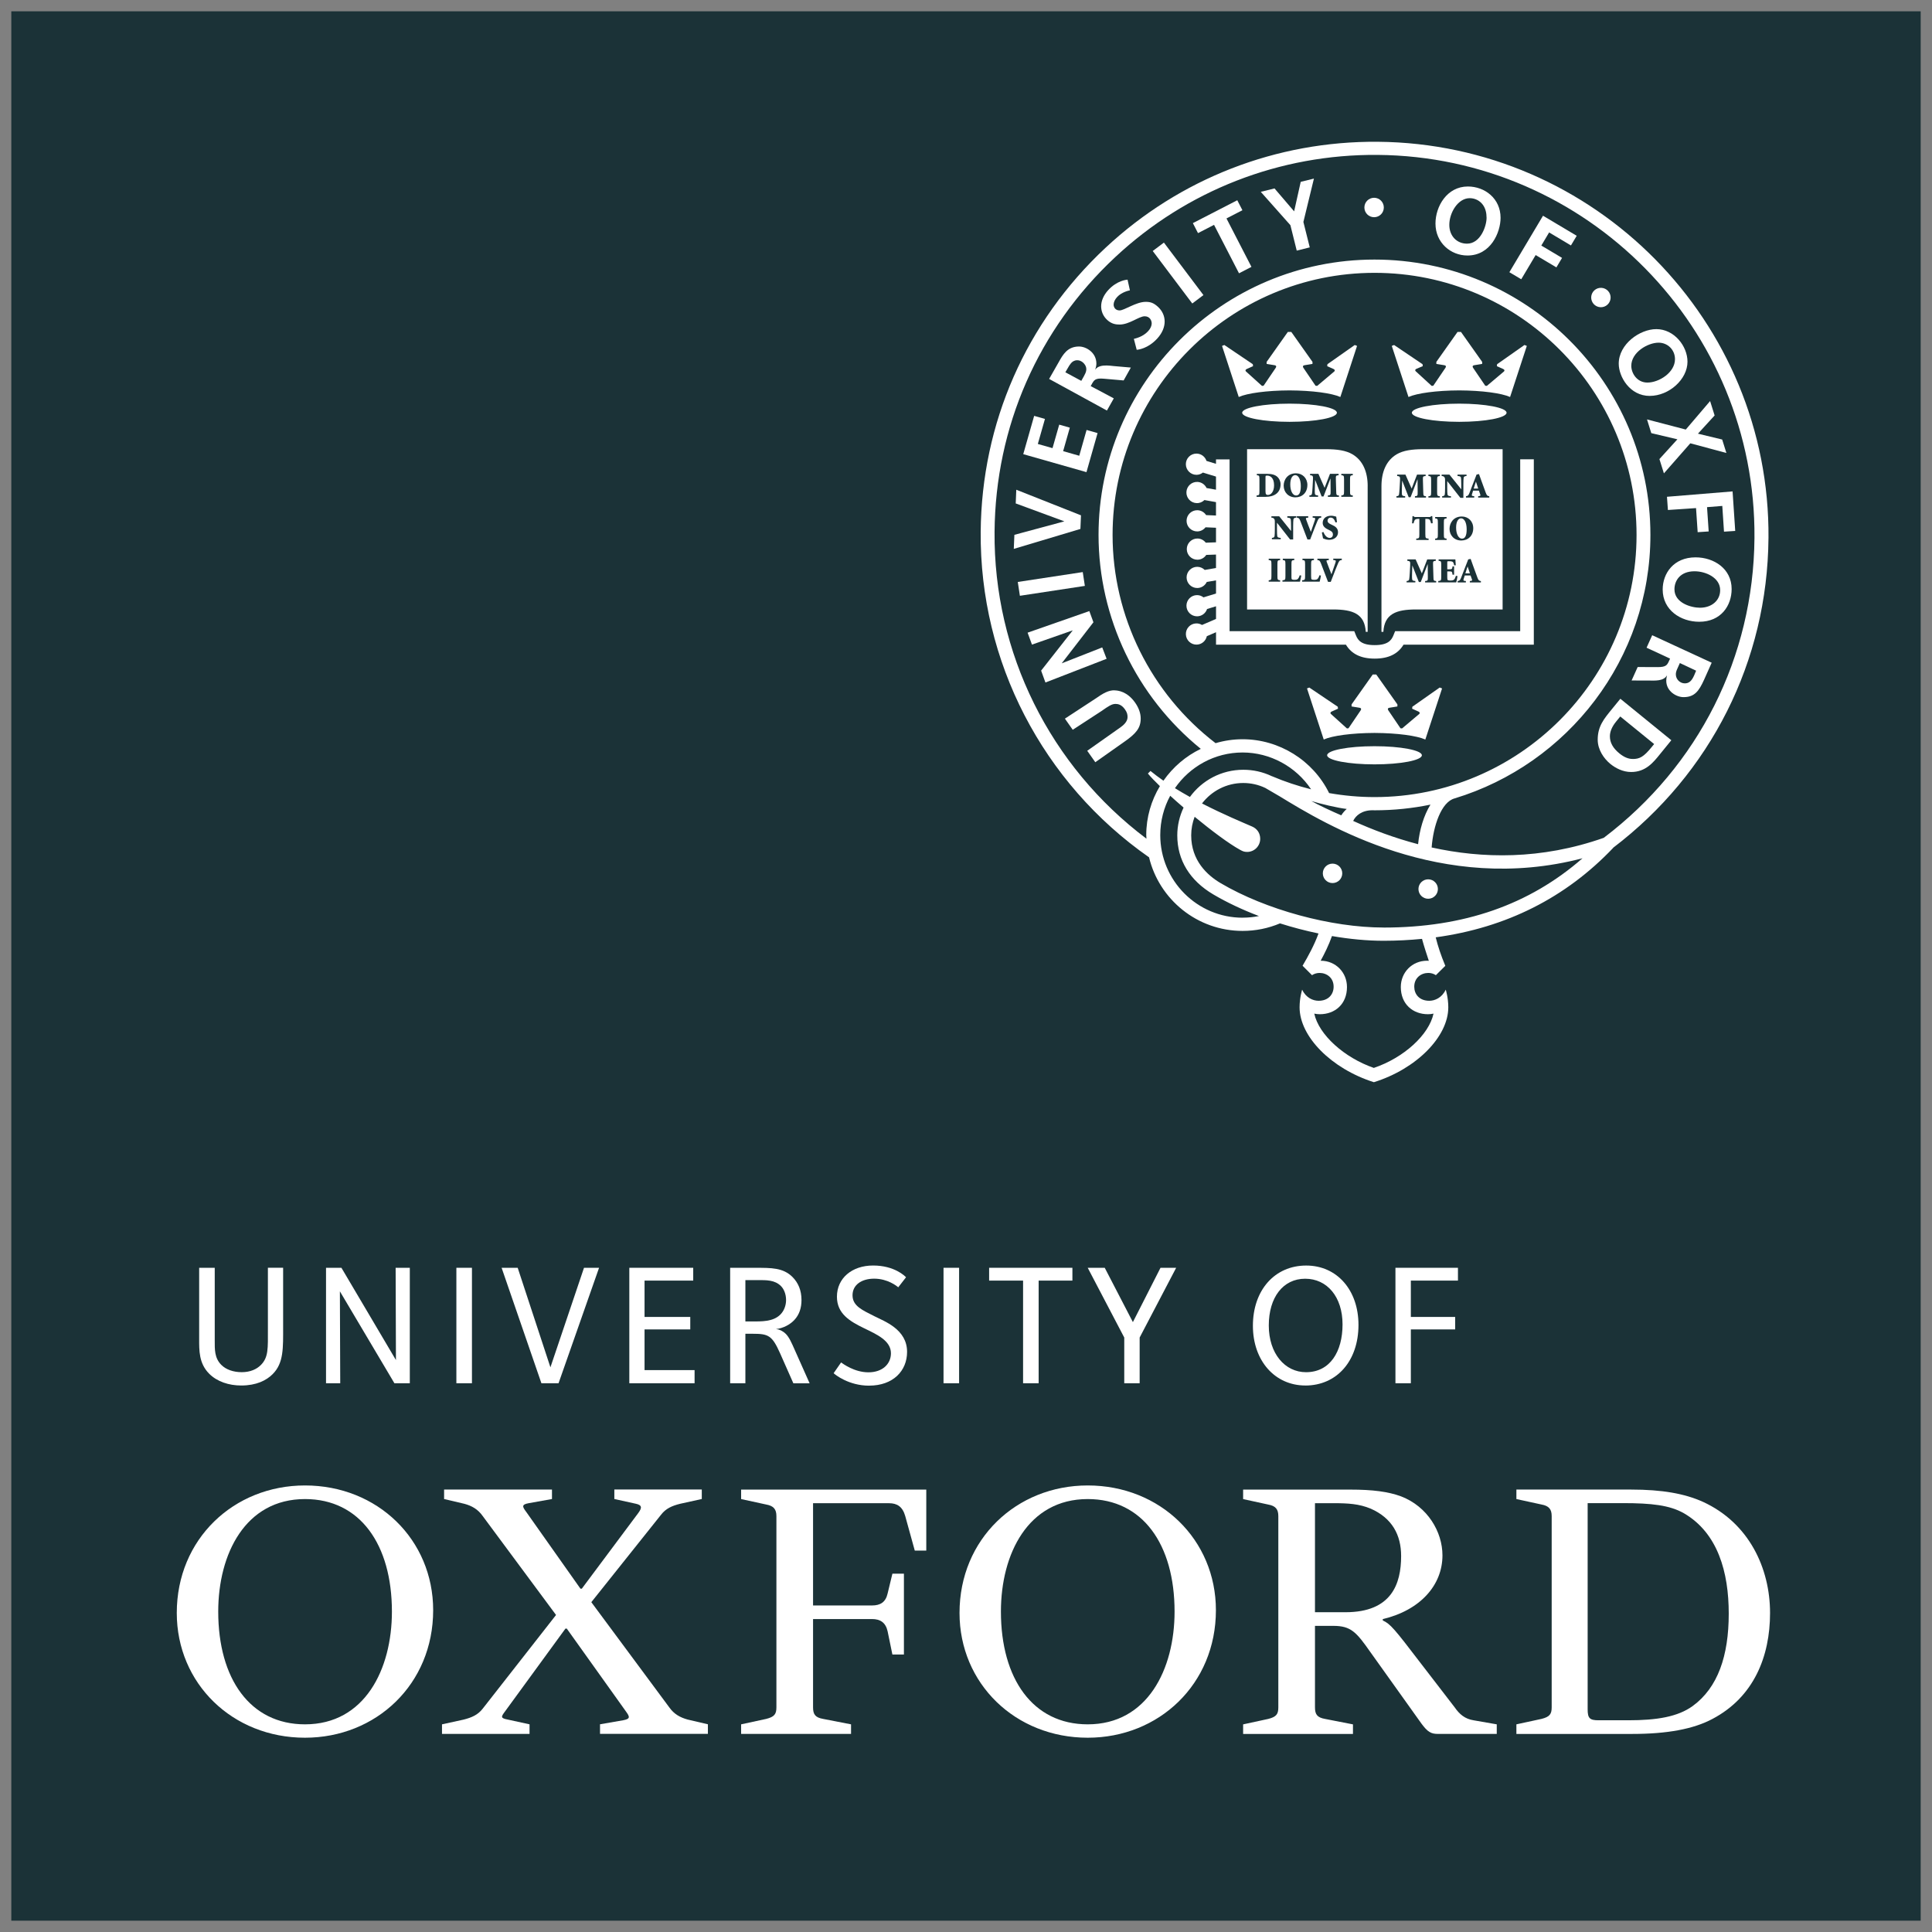 <?xml version="1.0" encoding="UTF-8"?>
<svg xmlns="http://www.w3.org/2000/svg" xmlns:xlink="http://www.w3.org/1999/xlink" id="b" viewBox="0 0 68 68">
  <rect x="0" y="0" width="68" height="68" fill="#808080" stroke="none"/>
  <defs>
    <style>.h{fill:none;}.h,.i,.j{stroke-width:0px;}.k{clip-path:url(#c);}.i{fill:#1b3237;}.j{fill:#fff;}</style>
    <clipPath id="c">
      <rect class="h" x=".398" y=".398" width="67.204" height="67.204"></rect>
    </clipPath>
  </defs>
  <rect class="i" x=".398" y=".398" width="67.204" height="67.204"></rect>
  <g class="k">
    <path class="j" d="m9.599,48.363c-.225.226-.579.402-1.109.402-.433,0-.847-.134-1.127-.414-.366-.366-.353-.829-.353-1.231v-2.498h.548v2.559c0,.311-.012.615.232.859.164.164.42.256.719.256s.524-.104.67-.25c.274-.274.25-.585.25-1.274v-2.151h.536v2.066c0,.755.024,1.285-.366,1.675"></path>
    <polygon class="j" points="13.882 48.686 11.963 45.451 11.975 48.686 11.475 48.686 11.475 44.622 12.017 44.622 13.936 47.87 13.925 44.622 14.424 44.622 14.424 48.686 13.882 48.686"></polygon>
    <rect class="j" x="16.063" y="44.622" width=".548" height="4.064"></rect>
    <polygon class="j" points="19.659 48.686 19.056 48.686 17.655 44.622 18.221 44.622 19.373 48.125 20.555 44.622 21.085 44.622 19.659 48.686"></polygon>
    <polygon class="j" points="22.15 48.686 22.15 44.622 24.399 44.622 24.399 45.073 22.686 45.073 22.686 46.352 24.295 46.352 24.295 46.791 22.686 46.791 22.686 48.223 24.447 48.223 24.447 48.686 22.15 48.686"></polygon>
    <path class="j" d="m27.923,48.686l-.469-1.06c-.28-.628-.414-.682-.963-.682h-.256v1.743h-.536v-4.064h.902c.542,0,.963-.006,1.292.323.201.201.317.469.317.81,0,.281-.079.518-.25.701-.146.158-.384.292-.652.323.134.006.268.086.347.165.122.122.207.317.317.567l.524,1.176h-.573Zm-.433-3.418c-.219-.22-.506-.213-.835-.213h-.42v1.456h.189c.39,0,.786.012,1.042-.243.128-.128.201-.317.201-.512,0-.219-.085-.396-.177-.487"></path>
    <path class="j" d="m30.59,48.771c-.719,0-1.2-.39-1.249-.439l.262-.378c.073.049.469.347.963.347.5,0,.792-.298.792-.67,0-.445-.497-.664-.936-.877-.518-.25-.965-.518-.965-1.115,0-.646.524-1.097,1.274-1.097s1.121.372,1.158.414l-.274.353c-.049-.043-.372-.304-.847-.304-.445,0-.762.219-.762.585,0,.384.36.526.762.733.359.183,1.158.461,1.158,1.259,0,.67-.494,1.188-1.335,1.188"></path>
    <rect class="j" x="33.209" y="44.622" width=".548" height="4.064"></rect>
    <polygon class="j" points="36.557 45.073 36.557 48.686 36.009 48.686 36.009 45.073 34.814 45.073 34.814 44.622 37.745 44.622 37.745 45.073 36.557 45.073"></polygon>
    <polygon class="j" points="40.112 47.077 40.112 48.686 39.57 48.686 39.57 47.077 38.284 44.622 38.883 44.622 39.874 46.534 40.846 44.622 41.397 44.622 40.112 47.077"></polygon>
    <path class="j" d="m45.944,48.765c-1.072,0-1.846-.871-1.846-2.102,0-1.255.768-2.12,1.876-2.12,1.085,0,1.84.865,1.84,2.09,0,1.267-.762,2.133-1.871,2.133m-.006-3.759c-.774,0-1.28.652-1.28,1.645,0,.987.567,1.645,1.31,1.645.847,0,1.286-.725,1.286-1.682,0-.969-.542-1.608-1.316-1.608"></path>
    <polygon class="j" points="49.657 45.073 49.657 46.352 51.217 46.352 51.217 46.791 49.657 46.791 49.657 48.686 49.115 48.686 49.115 44.622 51.315 44.622 51.315 45.073 49.657 45.073"></polygon>
    <path class="j" d="m15.246,56.674c0,2.603-2.005,4.488-4.512,4.488-2.552,0-4.512-1.909-4.512-4.392,0-2.601,2.007-4.487,4.512-4.487,2.556,0,4.512,1.908,4.512,4.391m-1.452.048c0-2.363-1.123-3.96-3.059-3.96-2.1,0-3.054,1.932-3.054,3.96,0,2.364,1.122,3.969,3.054,3.969,2.103,0,3.059-1.937,3.059-3.969"></path>
    <path class="j" d="m42.796,56.674c0,2.603-2.005,4.488-4.512,4.488-2.552,0-4.512-1.909-4.512-4.392,0-2.601,2.006-4.487,4.512-4.487,2.554,0,4.512,1.908,4.512,4.391m-1.455.048c0-2.363-1.122-3.96-3.057-3.96-2.101,0-3.055,1.932-3.055,3.96,0,2.364,1.122,3.969,3.055,3.969,2.101,0,3.057-1.937,3.057-3.969"></path>
    <path class="j" d="m46.282,56.745h1.074c1.623,0,1.959-.997,1.959-1.978,0-.735-.311-1.334-1.074-1.669-.407-.168-.789-.191-1.313-.191h-.645v3.839Zm1.959,1.415c-.502-.719-.693-.935-1.313-.935h-.645v2.869c0,.24.072.358.358.407l.979.191v.337h-3.866v-.337l.882-.191c.287-.073.357-.167.357-.407v-6.731c0-.24-.093-.361-.357-.408l-.882-.192v-.334h3.77c.789,0,1.337.071,1.791.239.93.358,1.455,1.245,1.455,2.076,0,1.053-.786,1.931-2.1,2.243v.048c.264.119.406.289,1.337,1.508l1.194,1.551c.166.24.358.407.667.455l.813.142v.337h-2.076c-.24,0-.36-.073-.574-.362l-1.79-2.507Z"></path>
    <path class="j" d="m31.409,55.389h.406v2.844h-.406l-.168-.817c-.069-.31-.26-.431-.548-.431h-2.076v3.108c0,.24.071.358.356.407l.981.191v.337h-3.869v-.337l.882-.191c.288-.073.36-.167.36-.407v-6.731c0-.24-.096-.361-.36-.408l-.882-.192v-.334h6.517v2.147h-.405l-.335-1.212c-.096-.337-.287-.455-.573-.455h-2.672v3.599h2.076c.288,0,.479-.112.548-.421l.168-.695Z"></path>
    <path class="j" d="m53.372,61.028v-.337l.883-.191c.287-.073.359-.167.359-.407v-6.731c0-.24-.096-.361-.359-.408l-.883-.192v-.334h4.035c1.098,0,1.886.142,2.529.431,1.625.744,2.364,2.34,2.364,3.912,0,1.533-.571,2.962-2.028,3.73-.668.357-1.599.528-2.816.528h-4.083Zm2.508-8.122v7.256c0,.313.071.386.382.386h1.05c1.002,0,1.742-.121,2.268-.504.884-.647,1.266-1.765,1.266-3.251,0-1.454-.382-2.835-1.576-3.53-.503-.287-1.146-.358-2.149-.358h-1.241Z"></path>
    <path class="j" d="m18.638,60.691v.337h-3.081v-.337l.763-.167c.286-.073.502-.167.671-.386l2.58-3.296-2.58-3.481c-.168-.24-.384-.361-.646-.432l-.714-.168v-.334h3.797v.334l-.813.145c-.261.047-.237.118-.092.31l1.907,2.7h.048l1.98-2.653c.144-.191.144-.287-.072-.335l-.763-.168v-.334h3.078v.334l-.762.168c-.288.071-.504.168-.67.383l-2.456,3.08,2.742,3.7c.168.24.384.358.647.431l.714.167v.337h-3.797v-.337l.815-.142c.259-.048.235-.121.095-.313l-2.08-2.913h-.047l-2.125,2.913c-.144.192-.167.24.095.289l.765.167Z"></path>
    <path class="j" d="m48.138,17.111c0-.502-.17-.906-.537-1.122-.23-.135-.542-.179-.926-.179h-2.782s0,5.641,0,5.641h3.028c.701,0,1.113.158,1.149.787h.067v-5.127Z"></path>
    <path class="j" d="m48.623,17.111c0-.502.17-.906.537-1.122.23-.135.542-.179.926-.179h2.801s0,5.641,0,5.641h-3.048c-.701,0-1.113.158-1.149.787h-.067v-5.127Z"></path>
    <path class="j" d="m53.506,16.169v6.047h-4.403l-.06.149c-.072.177-.201.341-.659.341s-.587-.164-.658-.341l-.06-.149h-4.389v-6.047h-.478v.156l-.335-.103c-.049-.149-.188-.257-.353-.257-.206,0-.373.167-.373.373s.168.374.373.374c.086,0,.164-.03.227-.079l.461.141v.462l-.332-.059c-.057-.121-.176-.208-.318-.215-.206-.01-.381.149-.391.355-.01.206.149.381.355.391.108.005.207-.037.279-.108l.407.073v.472l-.348-.015c-.066-.103-.182-.172-.314-.172-.206,0-.374.167-.374.373s.168.373.374.373c.12,0,.225-.058.294-.145l.368.016v.513l-.36.013c-.068-.089-.174-.147-.295-.147-.206,0-.373.167-.373.373s.167.373.373.373c.131,0,.245-.067.312-.169l.343-.012v.473l-.397.068c-.068-.068-.161-.11-.264-.11-.206,0-.374.167-.374.373s.168.373.374.373c.148,0,.276-.087.336-.213l.326-.056v.463l-.441.135c-.063-.049-.141-.079-.227-.079-.206,0-.373.167-.373.373s.168.373.373.373c.165,0,.304-.108.353-.257l.315-.096v.445l-.493.213c-.061-.038-.134-.058-.21-.055-.206.008-.367.182-.358.388.008.206.182.367.388.358.174-.007.314-.133.349-.296l.324-.14v.439h4.572c.194.322.521.49,1.013.49s.82-.168,1.014-.49h4.586v-6.525h-.478Z"></path>
    <path class="j" d="m45.388,14.207c-.921,0-1.667.143-1.667.32s.746.32,1.667.32,1.666-.143,1.666-.32-.746-.32-1.666-.32"></path>
    <path class="j" d="m47.683,12.143l-.962.676-.008.069.229.103c.045.023.046.059.023.081l-.604.51-.058-.005-.428-.631c-.029-.041-.019-.081.033-.09l.287-.047v-.072l-.745-1.053h-.123l-.745,1.053v.072l.287.047c.052.009.062.049.033.09l-.428.631-.057.005-.565-.51c-.023-.022-.022-.058.022-.081l.229-.103-.008-.069-1.002-.676-.081.032.588,1.798c.299-.134.985-.229,1.788-.232.804.004,1.49.098,1.788.232l.588-1.798-.081-.032Z"></path>
    <path class="j" d="m48.378,26.264c-.921,0-1.667.143-1.667.319s.746.32,1.667.32,1.667-.143,1.667-.32-.746-.319-1.667-.319"></path>
    <path class="j" d="m50.672,24.199l-.962.676-.008.069.229.103c.045.022.046.059.023.081l-.605.51-.057-.005-.428-.631c-.029-.041-.019-.082.033-.09l.287-.047v-.072l-.745-1.053h-.123l-.745,1.053v.072l.287.047c.051.009.062.049.033.09l-.428.631-.057.005-.564-.51c-.023-.022-.022-.059.022-.081l.229-.103-.008-.069-1.002-.676-.081.032.589,1.798c.299-.134.985-.229,1.788-.232.803.004,1.489.098,1.788.232l.589-1.798-.081-.032Z"></path>
    <path class="j" d="m51.36,14.207c-.921,0-1.667.143-1.667.32s.746.32,1.667.32,1.666-.143,1.666-.32-.746-.32-1.666-.32"></path>
    <path class="j" d="m53.655,12.143l-.962.676-.008.069.229.103c.045.023.046.059.023.081l-.604.51-.057-.005-.428-.631c-.029-.041-.019-.081.032-.09l.287-.047v-.072l-.745-1.053h-.122l-.745,1.053v.072l.288.047c.051.009.062.049.032.09l-.428.631-.057.005-.564-.517c-.023-.022-.023-.058.022-.081l.229-.096-.008-.069-1.002-.676-.081.032.588,1.798c.299-.134.985-.229,1.788-.232.803.004,1.489.098,1.788.232l.589-1.798-.081-.032Z"></path>
    <path class="j" d="m48.706,7.303c0,.189-.153.342-.342.342s-.342-.153-.342-.342.153-.342.342-.342.342.153.342.342"></path>
    <path class="j" d="m56.688,10.489c-.01.189-.171.334-.359.324-.189-.01-.333-.17-.324-.359.01-.188.171-.333.359-.323.189.01.334.17.324.359"></path>
    <path class="i" d="m44.602,16.678c.153,0,.28.03.363.111.059.056.107.148.107.255,0,.31-.235.443-.523.443h-.321v-.048c.091-.008.1-.016.1-.151v-.411c0-.134-.01-.143-.091-.15v-.049h.363Zm-.061.611c0,.11.027.132.087.132.107,0,.215-.118.215-.339,0-.267-.135-.342-.241-.342-.029,0-.045.004-.054.009-.006.002-.007.031-.007.062v.478Z"></path>
    <path class="i" d="m46.015,17.072c0,.266-.182.433-.42.433-.251,0-.414-.183-.414-.412,0-.201.134-.434.432-.434.227,0,.403.167.403.413m-.603-.021c0,.225.084.389.206.389.107,0,.165-.103.165-.329,0-.25-.089-.388-.196-.388-.096,0-.175.109-.175.327"></path>
    <path class="i" d="m47.114,16.678v.049c-.095.009-.1.014-.096.144l.012.417c.004.138.006.142.096.151v.048h-.389v-.048c.093-.009.097-.013.096-.151l-.004-.438h-.005l-.24.623h-.067l-.227-.58h-.003l-.009.276c-.004.107-.003.167.002.205.005.046.032.057.113.064v.048h-.307v-.048c.06-.005.083-.018.091-.064.006-.038.014-.104.02-.218l.014-.251c.009-.157-.001-.17-.1-.179v-.049h.292l.218.492.19-.492h.302Z"></path>
    <path class="i" d="m47.517,17.287c0,.134.01.143.096.151v.048h-.403v-.048c.086-.008.096-.016.096-.151v-.41c0-.134-.01-.143-.096-.151v-.049h.403v.049c-.086.007-.096.016-.096.151v.41Z"></path>
    <path class="i" d="m45.515,18.988h-.107l-.46-.587h-.003v.229c0,.131.005.199.01.238.006.044.04.06.122.064v.048h-.31v-.048c.055-.003.087-.02.093-.064.005-.039.01-.107.01-.238v-.229c0-.092-.002-.108-.027-.143-.019-.026-.05-.035-.094-.038v-.049h.275l.414.516h.003v-.167c0-.131-.005-.199-.01-.238-.006-.043-.04-.059-.122-.063v-.049h.317v.049c-.062.003-.094.02-.101.063-.005.039-.01.107-.01.238v.468Z"></path>
    <path class="i" d="m46.018,18.988c-.086-.224-.203-.531-.248-.648-.041-.107-.066-.113-.126-.121v-.049h.402v.049l-.043.005c-.046.005-.046.016-.032.06.022.07.12.315.167.437.039-.106.118-.343.138-.402.026-.076.019-.09-.037-.096l-.038-.004v-.049h.301v.049c-.071.009-.088.015-.137.128-.007.017-.159.387-.252.641h-.096Z"></path>
    <path class="i" d="m46.579,18.723c.026.072.1.21.221.21.065,0,.114-.042.114-.123,0-.073-.048-.114-.124-.149l-.018-.009c-.102-.047-.218-.112-.218-.245,0-.141.102-.255.297-.255.038,0,.078.005.115.015.028.007.048.012.065.018.005.048.014.109.027.194l-.055.009c-.027-.082-.071-.17-.169-.17-.063,0-.108.049-.108.109,0,.062.048.098.128.134l.027.013c.115.052.213.116.213.261,0,.153-.123.265-.316.265-.05,0-.101-.01-.134-.021-.037-.013-.064-.022-.078-.03-.01-.057-.026-.124-.041-.208l.055-.016Z"></path>
    <path class="i" d="m44.961,20.273c0,.134.01.143.096.151v.048h-.403v-.048c.086-.008.096-.016.096-.151v-.41c0-.134-.01-.143-.096-.151v-.049h.403v.049c-.086.008-.096.016-.096.151v.41Z"></path>
    <path class="i" d="m45.454,20.289c0,.065.002.096.025.107.02.01.049.011.087.011.04,0,.093-.003.119-.036.02-.023.041-.057.061-.123l.054.009c-.007.047-.034.177-.045.215h-.617v-.048c.095-.008.105-.016.105-.151v-.411c0-.134-.01-.143-.093-.15v-.049h.405v.049c-.09.007-.1.016-.1.15v.427Z"></path>
    <path class="i" d="m46.148,20.289c0,.065.002.096.025.107.02.01.049.011.087.011.04,0,.093-.003.119-.036.02-.023.041-.057.061-.123l.053.009c-.007.047-.033.177-.045.215h-.617v-.048c.095-.008.104-.016.104-.151v-.411c0-.134-.01-.143-.093-.15v-.049h.404v.049c-.09.007-.099.016-.099.15v.427Z"></path>
    <path class="i" d="m46.742,20.48c-.086-.224-.203-.531-.248-.648-.041-.107-.066-.113-.126-.12v-.049h.402v.049l-.042.005c-.046.005-.046.016-.032.06.022.069.121.315.167.436.038-.106.118-.343.138-.402.026-.076.018-.09-.038-.096l-.037-.004v-.049h.301v.049c-.071.009-.088.015-.137.128-.007.017-.159.387-.252.641h-.096Z"></path>
    <path class="i" d="m50.178,16.705v.049c-.095.009-.1.014-.096.144l.012.417c.004.138.006.142.096.151v.048h-.389v-.048c.093-.009.097-.013.096-.151l-.004-.438h-.005l-.24.623h-.067l-.227-.58h-.003l-.009.276c-.004.107-.003.167.002.205.005.046.032.057.113.064v.048h-.307v-.048c.06-.005.084-.018.091-.064.006-.038.014-.104.02-.218l.014-.251c.009-.157-.001-.17-.1-.179v-.049h.292l.218.492.19-.492h.302Z"></path>
    <path class="i" d="m50.582,17.315c0,.134.01.143.096.151v.048h-.403v-.048c.086-.008.096-.016.096-.151v-.41c0-.134-.01-.143-.096-.151v-.049h.403v.049c-.086.007-.096.016-.096.151v.41Z"></path>
    <path class="i" d="m51.507,17.522h-.107l-.46-.587h-.003v.229c0,.13.005.199.01.237.006.044.04.06.122.064v.048h-.31v-.048c.055-.003.087-.02.093-.064.005-.038.01-.107.01-.237v-.229c0-.092-.002-.108-.027-.143-.019-.026-.05-.035-.094-.038v-.049h.275l.414.516h.002v-.167c0-.131-.005-.199-.01-.237-.006-.043-.04-.06-.122-.063v-.049h.317v.049c-.062.002-.095.02-.101.063-.005.039-.01.107-.01.237v.468Z"></path>
    <path class="i" d="m52.027,17.465l.038-.005c.046-.006.048-.019.032-.064l-.045-.127h-.204l-.037.119c-.016.054-.016.066.041.072l.036.004v.049h-.29v-.049c.064-.009.082-.014.123-.118l.249-.643.086-.017.084.235c.054.148.107.295.154.422.04.108.062.114.123.122v.049h-.391v-.049Zm-.158-.27h.159l-.078-.238h-.004l-.077.238Z"></path>
    <path class="i" d="m50.168,18.807c0,.134.01.143.114.151v.048h-.435v-.048c.1-.007.109-.016.109-.151v-.545h-.021c-.083,0-.117.015-.137.038-.015.018-.03.051-.046.12h-.052c.005-.104.012-.19.015-.254h.038c.019.028.031.031.065.031h.496c.032,0,.039-.007.059-.031h.039c.001.052.007.158.013.25l-.055.004c-.019-.075-.032-.107-.051-.128-.021-.022-.062-.03-.122-.03h-.03v.545Z"></path>
    <path class="i" d="m50.819,18.807c0,.134.01.143.096.151v.048h-.403v-.048c.086-.007.096-.016.096-.151v-.41c0-.134-.01-.143-.096-.151v-.049h.403v.049c-.086.008-.096.016-.096.151v.41Z"></path>
    <path class="i" d="m51.853,18.592c0,.266-.182.432-.42.432-.251,0-.414-.183-.414-.411,0-.201.134-.434.431-.434.228,0,.403.167.403.413m-.603-.022c0,.225.085.389.207.389.107,0,.165-.103.165-.328,0-.25-.089-.388-.197-.388-.096,0-.175.109-.175.327"></path>
    <path class="i" d="m50.535,19.69v.049c-.094.009-.1.014-.096.144l.013.417c.003.138.006.142.096.151v.048h-.389v-.048c.093-.009.097-.013.096-.151l-.004-.438h-.005l-.24.623h-.067l-.228-.58h-.002l-.009.276c-.004.107-.002.166.003.205.005.046.032.057.113.064v.048h-.308v-.048c.06-.005.083-.018.091-.064.006-.039.014-.104.02-.218l.014-.251c.009-.157-.001-.17-.099-.179v-.049h.292l.218.492.19-.492h.302Z"></path>
    <path class="i" d="m50.727,19.889c0-.134-.01-.143-.093-.15v-.049h.59c.001.021.007.112.014.205l-.055.004c-.013-.061-.026-.096-.046-.116-.02-.021-.061-.029-.127-.029h-.021c-.048,0-.05,0-.05.043v.24h.062c.107,0,.111-.007.123-.102h.055v.293h-.055c-.013-.109-.016-.117-.123-.117h-.062v.203c0,.065.002.096.025.107.02.01.049.011.087.011.05,0,.105-.007.132-.037.021-.022.042-.068.061-.128l.055.009c-.006.061-.032.188-.044.221h-.633v-.048c.096-.008.105-.016.105-.151v-.41Z"></path>
    <path class="i" d="m51.735,20.45l.037-.005c.046-.006.048-.018.032-.063l-.045-.127h-.204l-.038.119c-.016.054-.016.066.041.072l.036.004v.049h-.29v-.049c.063-.009.082-.014.123-.118l.249-.643.086-.017.084.235c.054.148.107.295.154.422.04.108.063.114.123.122v.049h-.39v-.049Zm-.158-.27h.159l-.079-.237h-.004l-.077.237Z"></path>
    <path class="j" d="m47.243,30.739c0,.189-.153.342-.342.342s-.342-.153-.342-.342.153-.342.342-.342.342.153.342.342"></path>
    <path class="j" d="m50.609,31.291c0,.189-.153.342-.342.342s-.342-.153-.342-.342.153-.342.342-.342.342.153.342.342"></path>
    <path class="j" d="m39.224,24.299c.117,0,.448.033.728.431.115.164.197.357.197.559,0,.335-.164.528-.556.804l-1.042.735-.284-.403,1.167-.823c.108-.076.252-.201.252-.361,0-.088-.012-.16-.092-.274-.124-.176-.253-.191-.335-.191-.124,0-.241.075-.491.251l-1.011.659-.276-.392,1.074-.703c.283-.2.466-.296.669-.295"></path>
    <polygon class="j" points="37.369 23.347 38.795 22.787 38.949 23.187 36.796 24.022 36.644 23.604 37.758 22.186 36.322 22.688 36.168 22.268 38.341 21.508 38.485 21.902 37.369 23.347"></polygon>
    <rect class="j" x="35.846" y="20.306" width="2.313" height=".492" transform="translate(-2.67 5.8) rotate(-8.651)"></rect>
    <polygon class="j" points="38.027 18.617 35.682 19.319 35.703 18.824 37.462 18.35 35.75 17.719 35.77 17.237 38.047 18.138 38.027 18.617"></polygon>
    <polygon class="j" points="36.015 15.985 36.399 14.637 36.779 14.745 36.528 15.626 37.045 15.773 37.281 14.946 37.654 15.052 37.419 15.879 37.986 16.041 38.244 15.133 38.631 15.243 38.24 16.618 36.015 15.985"></polygon>
    <path class="j" d="m39.548,13.39l-.685-.06c-.325-.03-.356.048-.447.211l-.027.048.813.433-.242.428-2.034-1.113.334-.585c.151-.27.31-.556.718-.556.255,0,.611.215.611.601,0,.069-.016.141-.045.217.092-.132.257-.151.408-.15.084,0,.165.013.233.019l.617.054-.254.454Zm-1.708-.7c-.118.033-.179.125-.267.282l-.076.131.561.302.095-.17c.08-.142.097-.224.069-.323-.022-.076-.092-.155-.162-.194-.082-.046-.163-.045-.22-.029"></path>
    <rect class="j" x="41.219" y="8.454" width=".492" height="2.313" transform="translate(2.563 26.883) rotate(-36.991)"></rect>
    <polygon class="j" points="43.168 7.688 44.047 9.393 43.609 9.619 42.73 7.914 42.166 8.205 41.985 7.853 43.548 7.048 43.729 7.399 43.168 7.688"></polygon>
    <polygon class="j" points="45.875 7.812 46.099 8.707 45.641 8.821 45.418 7.926 44.375 6.752 44.859 6.632 45.549 7.439 45.781 6.4 46.246 6.286 45.875 7.812"></polygon>
    <polygon class="j" points="54.249 8.643 54.979 9.077 54.78 9.411 54.05 8.977 53.543 9.829 53.125 9.581 54.309 7.593 55.495 8.299 55.292 8.639 54.524 8.181 54.249 8.643"></polygon>
    <polygon class="j" points="58.406 16.158 59.039 15.462 58.12 15.245 57.969 14.762 59.334 15.119 60.19 14.116 60.349 14.623 59.762 15.264 60.615 15.47 60.763 15.943 59.493 15.603 58.564 16.661 58.406 16.158"></polygon>
    <polygon class="j" points="60.619 17.807 60.082 17.85 60.14 18.705 59.752 18.731 59.695 17.883 58.705 17.95 58.672 17.485 60.981 17.296 61.074 18.687 60.679 18.713 60.619 17.807"></polygon>
    <path class="j" d="m62.245,18.942c.062-7.631-6.107-13.89-13.751-13.952-3.572-.029-6.975,1.296-9.583,3.731-2.802,2.617-4.362,6.167-4.394,9.996-.037,4.566,2.178,8.84,5.926,11.458.356,1.483,1.695,2.59,3.292,2.59.457,0,.899-.089,1.317-.265.444.141.9.26,1.355.355-.147.406-.357.789-.561,1.136l.332.332c.08-.053.173-.078.266-.079.254,0,.497.173.495.487,0,.255-.172.493-.529.493-.194,0-.444-.102-.579-.392,0,0-.09.282-.09.622,0,1.029,1.118,2.162,2.615,2.636,1.505-.47,2.619-1.607,2.619-2.636,0-.34-.09-.622-.09-.622-.135.29-.386.392-.579.392-.357,0-.529-.238-.529-.493-.002-.314.241-.487.495-.487.093,0,.187.026.266.079l.305-.303.008-.004.012-.016s.003.001.004.002v-.008s.002-.002.002-.002v-.003s-.001,0-.001,0c-.15-.359-.259-.686-.336-.998,2.482-.34,4.578-1.394,6.245-3.147l-.003-.003c3.442-2.616,5.435-6.576,5.47-10.899m-18.51,13.358c-1.597,0-2.897-1.304-2.897-2.907,0-.501.127-.973.35-1.385.148.135.306.274.471.416-.141.298-.222.629-.222.979,0,.87.439,1.589,1.268,2.078.481.284,1.027.54,1.606.761-.189.038-.381.057-.576.057m4.646-4.244c-.542,0-1.076-.049-1.6-.141-.565-1.151-1.757-1.895-3.045-1.895-.33,0-.649.049-.951.138-2.272-1.741-3.625-4.461-3.625-7.328,0-5.087,4.137-9.226,9.221-9.226s9.221,4.139,9.221,9.226-4.136,9.226-9.221,9.226m1.968.265c-.239.385-.385.886-.436,1.393-.844-.221-1.612-.513-2.285-.819.093-.195.312-.376.684-.376.023,0,.046.002.07.002.674,0,1.332-.069,1.968-.2m-2.949.152c-.076.067-.14.143-.192.225-.296-.125-.867-.392-1.053-.504.293.094.948.249,1.244.279m-3.664-1.987c.97,0,1.879.498,2.411,1.296-.468-.117-.928-.27-1.377-.461v.003s-.014-.008-.014-.008c-.313-.147-.647-.222-.995-.222-.773,0-1.457.378-1.879.957-.177-.098-.353-.202-.527-.309.523-.758,1.395-1.256,2.381-1.256m6.495,7.329c-.532,0-.926.414-.926.926,0,.597.418.957.956.957.067,0,.132-.007.195-.021-.16.744-1.04,1.551-2.101,1.911-1.042-.361-1.936-1.167-2.096-1.911.063.013.128.021.195.021.539,0,.956-.359.956-.957,0-.512-.394-.926-.926-.926.134-.246.286-.55.398-.868.626.108,1.242.166,1.816.166.463,0,.913-.024,1.353-.067.059.226.202.66.24.773-.019-.002-.039-.004-.061-.004m-1.531-1.168c-1.847,0-4.151-.628-5.735-1.562-.473-.279-1.037-.797-1.037-1.683,0-.23.044-.449.121-.653.598.492,1.211.95,1.598,1.162.091.05.144.075.25.075.254,0,.46-.207.46-.462,0-.195-.106-.353-.281-.43-.332-.145-1.021-.43-1.767-.814.335-.437.86-.72,1.45-.72.271,0,.533.058.777.174l.504.294c1.603.979,5.698,3.479,10.661,2.181-1.875,1.637-4.174,2.439-7.003,2.439m7.755-3.16c-2.218.782-4.29.732-6.062.341.057-.759.339-1.599.806-1.726,3.985-1.208,6.894-4.908,6.894-9.274,0-5.344-4.357-9.692-9.712-9.692s-9.712,4.348-9.712,9.692c0,2.919,1.337,5.696,3.599,7.529-.53.255-.982.644-1.315,1.121-.159-.111-.313-.225-.456-.343l-.091.091c.098.119.244.271.422.443-.303.504-.48,1.092-.48,1.722,0,.043.005.085.007.128-3.39-2.549-5.381-6.542-5.346-10.801.03-3.705,1.538-7.138,4.247-9.668,2.514-2.348,5.793-3.626,9.235-3.598,7.374.06,13.324,6.108,13.264,13.483-.034,4.188-1.965,8.022-5.3,10.55"></path>
    <path class="j" d="m40.992,11.318c0,.198-.087.407-.26.597-.333.363-.687.396-.724.396l-.1-.384c.055-.015.316-.068.501-.27.084-.091.127-.189.127-.275,0-.092-.06-.25-.248-.25-.201,0-.537.291-.882.291-.132,0-.279-.019-.433-.159-.148-.135-.216-.308-.216-.484,0-.192.087-.393.25-.571.309-.338.649-.365.679-.366l.083.376c-.039.007-.292.062-.449.234-.081.088-.124.184-.124.268,0,.091.058.203.208.205.166.002.581-.302.92-.302.157,0,.271.028.43.173.159.146.238.328.238.521"></path>
    <path class="j" d="m51.649,8.993c-.589,0-1.125-.45-1.125-1.125,0-.604.405-1.304,1.14-1.304.598,0,1.151.423,1.151,1.102,0,.512-.345,1.327-1.165,1.327m.672-1.333c0-.16-.036-.327-.133-.456-.1-.135-.265-.229-.46-.229-.415,0-.718.514-.718.939,0,.394.266.662.624.662.469,0,.688-.61.688-.916"></path>
    <path class="j" d="m58.066,13.935c-.704,0-1.092-.678-1.092-1.134,0-.69.743-1.217,1.323-1.217.632,0,1.097.601,1.097,1.146,0,.62-.647,1.204-1.328,1.204m-.082-.469c.406,0,.97-.351.97-.824,0-.326-.253-.58-.578-.58-.38,0-.96.338-.96.815,0,.254.195.589.568.589"></path>
    <path class="j" d="m58.521,20.75c0-.571.387-1.133,1.156-1.133.647,0,1.271.399,1.271,1.114,0,.588-.377,1.153-1.14,1.153-.654,0-1.287-.412-1.287-1.135m1.312.641c.41,0,.711-.251.711-.619,0-.44-.509-.664-.902-.664-.503,0-.707.327-.707.635,0,.482.59.648.898.648"></path>
    <path class="j" d="m57.642,23.477l.688.003c.326.003.351-.077.428-.248l.023-.051-.827-.384.198-.439,2.094.967-.269.602c-.184.406-.34.61-.724.61-.247,0-.608-.205-.606-.582,0-.058.009-.12.027-.186-.123.214-.433.184-.627.184l-.62-.002.214-.474Zm1.342.258c0,.177.149.317.314.317.148,0,.24-.081.327-.273l.073-.173-.572-.269-.096.213c-.032.07-.046.131-.046.184"></path>
    <path class="j" d="m56.234,26.035c0-.473.219-.731.497-1.073l.3-.368,1.794,1.46-.403.495c-.227.28-.495.623-1.01.623-.293,0-.55-.136-.732-.284-.228-.185-.446-.5-.446-.853m1.232.679c.244,0,.385-.073.666-.418l.088-.108-1.192-.97-.147.18c-.144.177-.218.351-.218.518,0,.223.11.419.335.602.163.132.312.195.467.195"></path>
  </g>
</svg>
